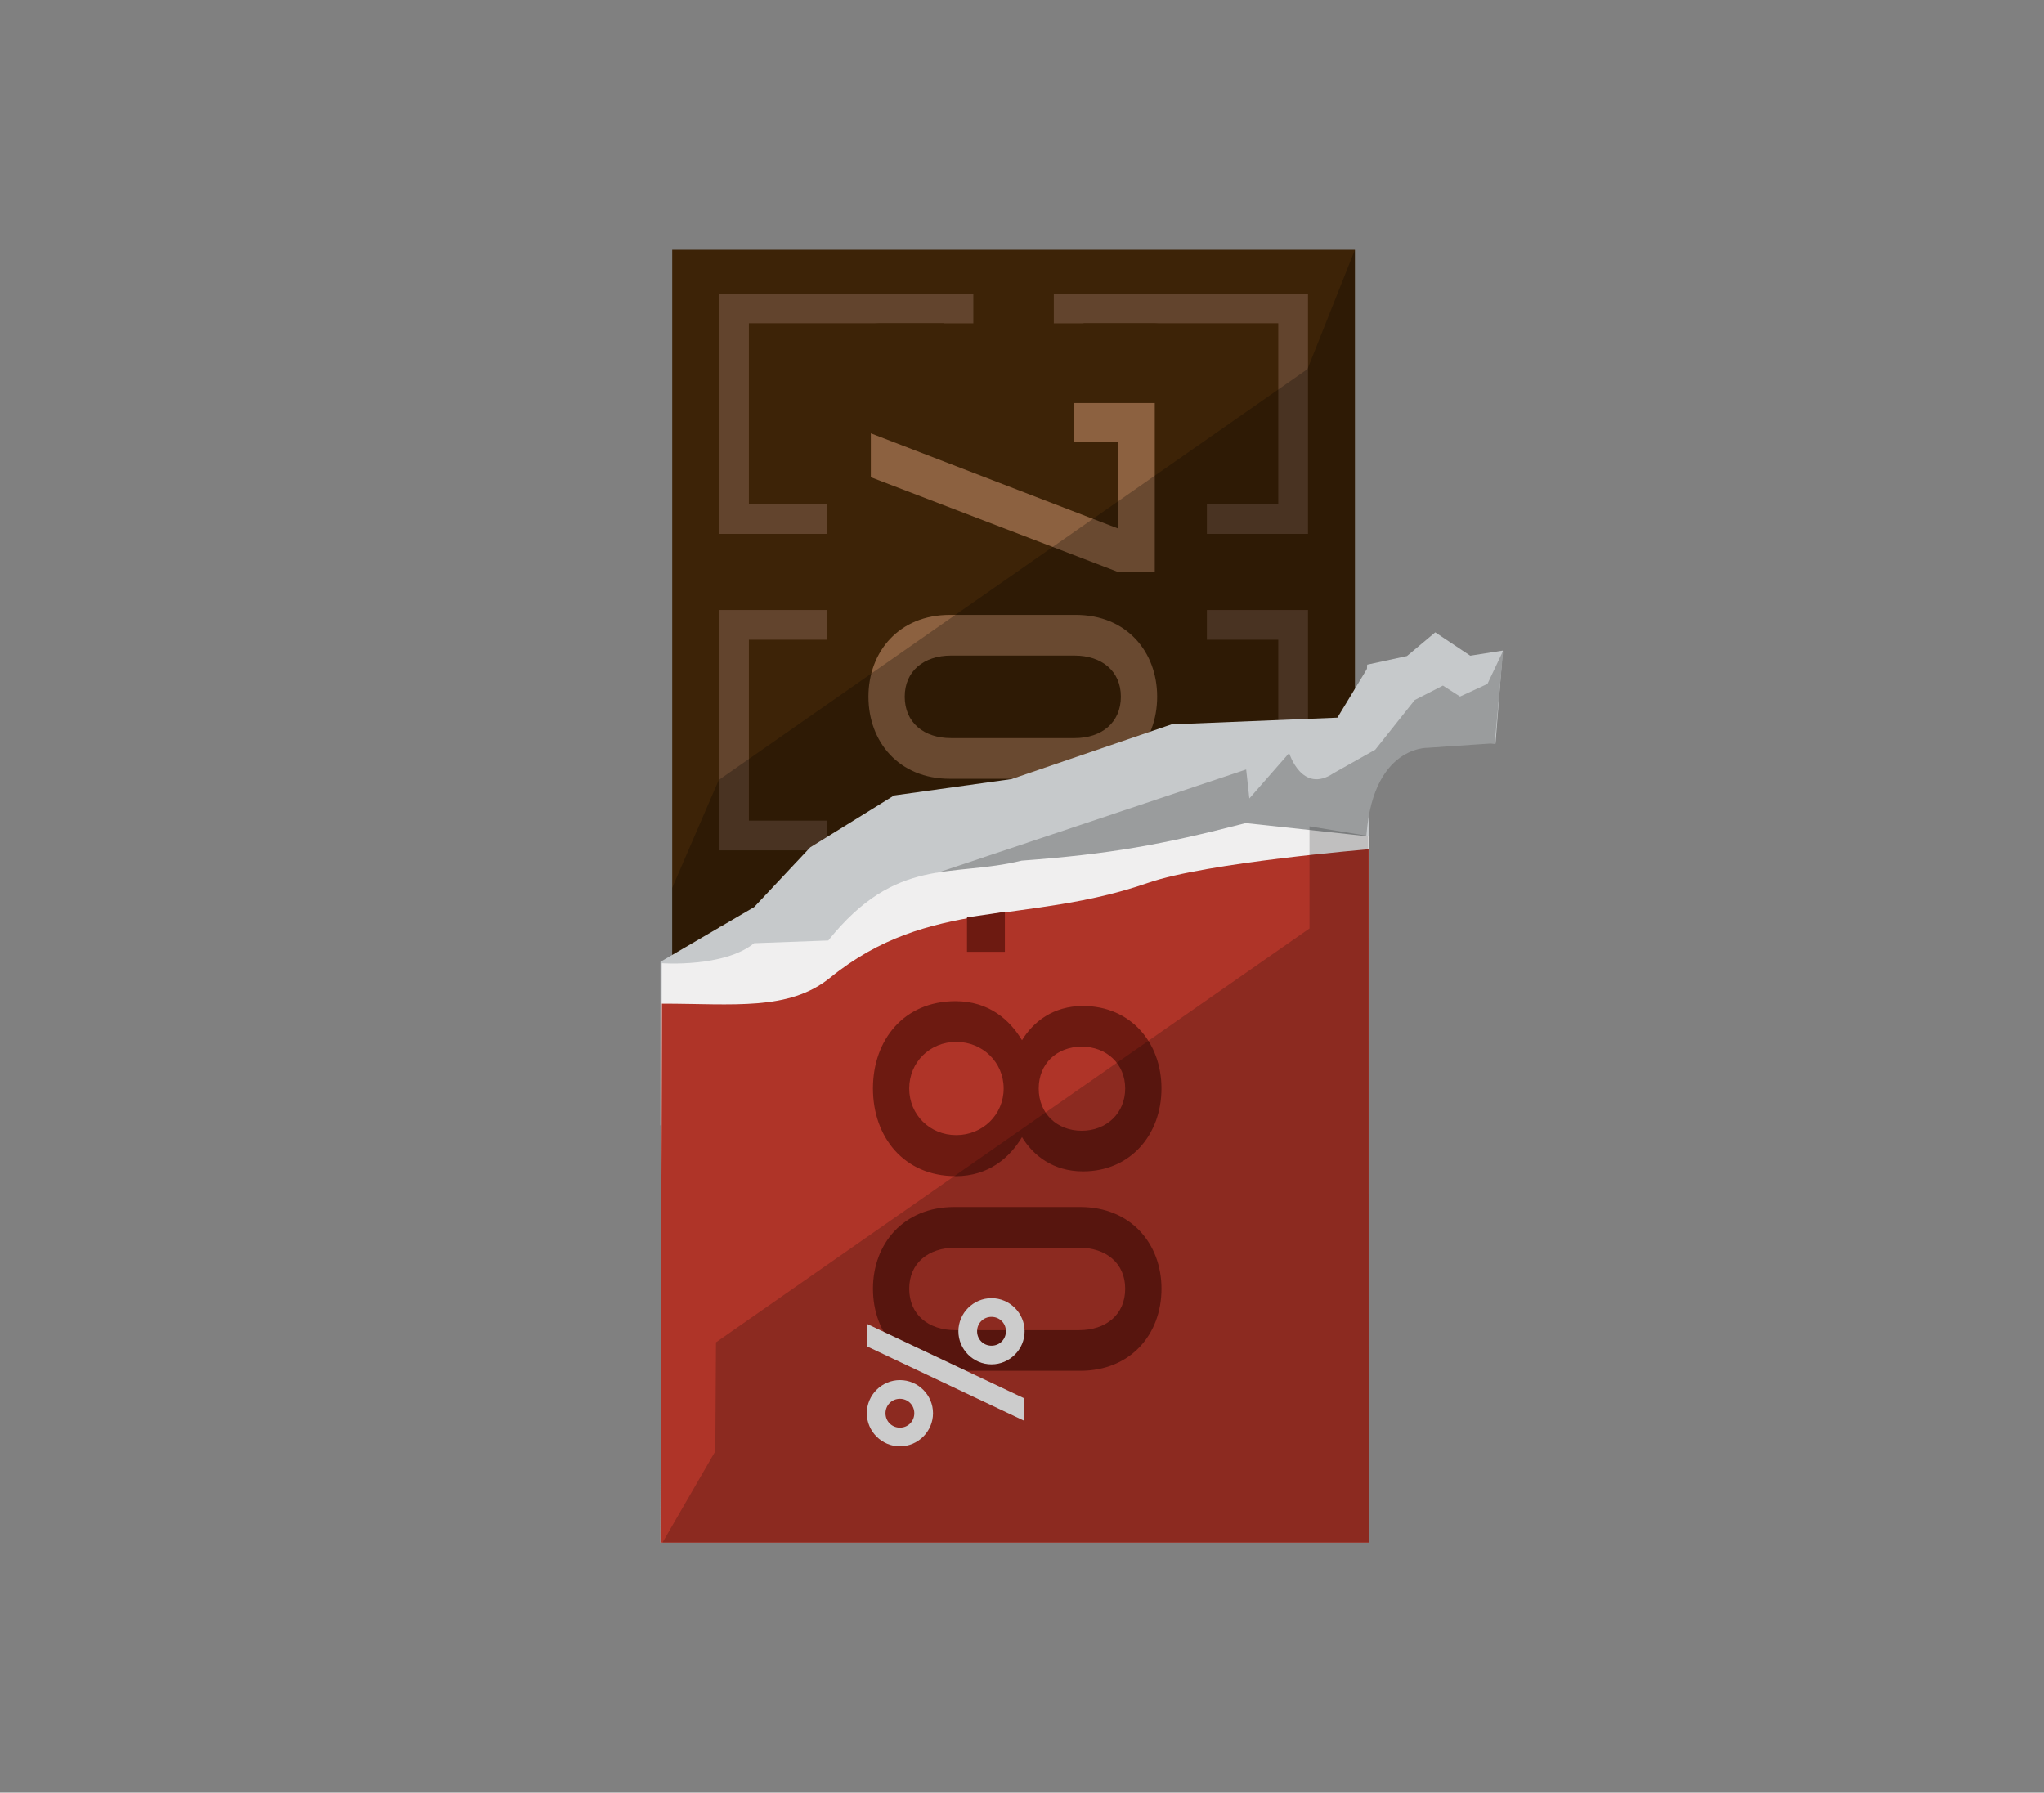 <?xml version="1.0" encoding="UTF-8" standalone="no"?>
<svg
   xmlns:dc="http://purl.org/dc/elements/1.1/"
   xmlns:cc="http://creativecommons.org/ns#"
   xmlns:rdf="http://www.w3.org/1999/02/22-rdf-syntax-ns#"
   xmlns:svg="http://www.w3.org/2000/svg"
   xmlns="http://www.w3.org/2000/svg"
   version="1.1"
   id="svg8809"
   viewBox="0 0 187 164">
  <rect x="0" y="0" width="187" height="164" fill="#808080" stroke="none"/>
  <defs
     id="defs8811">
    <clipPath
       id="clipPath9817"
       clipPathUnits="userSpaceOnUse">
      <ellipse
         transform="matrix(0,1,1,0,0,0)"
         cy="345.247"
         cx="-525.889"
         id="ellipse9819"
         style="color:#000000;clip-rule:nonzero;display:inline;overflow:visible;visibility:visible;opacity:1;isolation:auto;mix-blend-mode:normal;color-interpolation:sRGB;color-interpolation-filters:linearRGB;solid-color:#000000;solid-opacity:1;fill:#ffffff;fill-opacity:1;fill-rule:nonzero;stroke:none;stroke-width:2;stroke-linecap:round;stroke-linejoin:miter;stroke-miterlimit:4;stroke-dasharray:none;stroke-dashoffset:0;stroke-opacity:1;marker:none;color-rendering:auto;image-rendering:auto;shape-rendering:auto;text-rendering:auto;enable-background:accumulate"
         rx="12.762"
         ry="13.088" />
    </clipPath>
    <clipPath
       id="clipPath9708"
       clipPathUnits="userSpaceOnUse">
      <path
         id="path9710"
         d="m -2327.51,929.574 c 2.593,7.134 0.14,15.055 -6.972,19.905 -5.126,3.496 -11.167,5.977 -17.319,5.026 l 0.647,-8.688 8.23,-22.472 c 2.434,-5.498 11.12,-0.5 11.12,-0.5 2,2.061 3.429,4.351 4.293,6.729 z"
         style="color:#000000;clip-rule:nonzero;display:inline;overflow:visible;visibility:visible;opacity:1;isolation:auto;mix-blend-mode:normal;color-interpolation:sRGB;color-interpolation-filters:linearRGB;solid-color:#000000;solid-opacity:1;fill:#ffffff;fill-opacity:1;fill-rule:nonzero;stroke:none;stroke-width:2;stroke-linecap:round;stroke-linejoin:miter;stroke-miterlimit:4;stroke-dasharray:none;stroke-dashoffset:0;stroke-opacity:1;marker:none;color-rendering:auto;image-rendering:auto;shape-rendering:auto;text-rendering:auto;enable-background:accumulate" />
    </clipPath>
    <clipPath
       id="clipPath9618"
       clipPathUnits="userSpaceOnUse">
      <ellipse
         cy="626.371"
         cx="33.025"
         id="ellipse9620"
         style="color:#000000;clip-rule:nonzero;display:inline;overflow:visible;visibility:visible;opacity:1;isolation:auto;mix-blend-mode:normal;color-interpolation:sRGB;color-interpolation-filters:linearRGB;solid-color:#000000;solid-opacity:1;fill:#ffffff;fill-opacity:1;fill-rule:nonzero;stroke:none;stroke-width:2;stroke-linecap:round;stroke-linejoin:miter;stroke-miterlimit:4;stroke-dasharray:none;stroke-dashoffset:0;stroke-opacity:1;marker:none;color-rendering:auto;image-rendering:auto;shape-rendering:auto;text-rendering:auto;enable-background:accumulate"
         rx="13.23"
         ry="14.171"
         transform="matrix(-0.725,-0.689,0.59,-0.807,0,0)" />
    </clipPath>
    <clipPath
       id="clipPath9708-2"
       clipPathUnits="userSpaceOnUse">
      <path
         id="path9710-2"
         d="m -2327.51,929.574 c 2.593,7.134 0.14,15.055 -6.972,19.905 -5.126,3.496 -11.167,5.977 -17.319,5.026 l 0.647,-8.688 8.23,-22.472 c 2.434,-5.498 11.12,-0.5 11.12,-0.5 2,2.061 3.429,4.351 4.293,6.729 z"
         style="color:#000000;clip-rule:nonzero;display:inline;overflow:visible;visibility:visible;opacity:1;isolation:auto;mix-blend-mode:normal;color-interpolation:sRGB;color-interpolation-filters:linearRGB;solid-color:#000000;solid-opacity:1;fill:#ffffff;fill-opacity:1;fill-rule:nonzero;stroke:none;stroke-width:2;stroke-linecap:round;stroke-linejoin:miter;stroke-miterlimit:4;stroke-dasharray:none;stroke-dashoffset:0;stroke-opacity:1;marker:none;color-rendering:auto;image-rendering:auto;shape-rendering:auto;text-rendering:auto;enable-background:accumulate" />
    </clipPath>
  </defs>
  <g
     transform="matrix(1.007,0,0,1.007,-252.169,74.193)"
     id="g10249">
    <g
       id="g10251">
      <rect
         ry="0"
         y="-50.985"
         x="311.487"
         height="116.352"
         width="62.025"
         id="rect10253"
         style="color:#000000;clip-rule:nonzero;display:inline;overflow:visible;visibility:visible;opacity:1;isolation:auto;mix-blend-mode:normal;color-interpolation:sRGB;color-interpolation-filters:linearRGB;solid-color:#000000;solid-opacity:1;fill:#3d2307;fill-opacity:1;fill-rule:nonzero;stroke:none;stroke-width:2.5;stroke-linecap:square;stroke-linejoin:miter;stroke-miterlimit:4;stroke-dasharray:none;stroke-dashoffset:0;stroke-opacity:1;marker:none;color-rendering:auto;image-rendering:auto;shape-rendering:auto;text-rendering:auto;enable-background:accumulate" />
      <g
         transform="translate(-1.09,-2.828)"
         id="g10255">
        <path
           id="rect10257"
           d="m 316.842,-44.182 0,1.35 0,20.488 23.092,0 0,-21.838 -23.092,0 z m 2.701,2.701 17.689,0 0,16.436 -17.689,0 0,-16.436 z"
           style="color:#000000;font-style:normal;font-variant:normal;font-weight:normal;font-stretch:normal;font-size:medium;line-height:normal;font-family:sans-serif;text-indent:0;text-align:start;text-decoration:none;text-decoration-line:none;text-decoration-style:solid;text-decoration-color:#000000;letter-spacing:normal;word-spacing:normal;text-transform:none;direction:ltr;block-progression:tb;writing-mode:lr-tb;baseline-shift:baseline;text-anchor:start;white-space:normal;clip-rule:nonzero;display:inline;overflow:visible;visibility:visible;opacity:1;isolation:auto;mix-blend-mode:normal;color-interpolation:sRGB;color-interpolation-filters:linearRGB;solid-color:#000000;solid-opacity:1;fill:#62442d;fill-opacity:1;fill-rule:nonzero;stroke:none;stroke-width:2.702;stroke-linecap:square;stroke-linejoin:miter;stroke-miterlimit:4;stroke-dasharray:none;stroke-dashoffset:0;stroke-opacity:1;marker:none;color-rendering:auto;image-rendering:auto;shape-rendering:auto;text-rendering:auto;enable-background:accumulate" />
        <path
           id="rect10259"
           d="m 347.246,-44.182 0,1.35 0,20.488 23.094,0 0,-21.838 -23.094,0 z m 2.701,2.701 17.691,0 0,16.436 -17.691,0 0,-16.436 z"
           style="color:#000000;font-style:normal;font-variant:normal;font-weight:normal;font-stretch:normal;font-size:medium;line-height:normal;font-family:sans-serif;text-indent:0;text-align:start;text-decoration:none;text-decoration-line:none;text-decoration-style:solid;text-decoration-color:#000000;letter-spacing:normal;word-spacing:normal;text-transform:none;direction:ltr;block-progression:tb;writing-mode:lr-tb;baseline-shift:baseline;text-anchor:start;white-space:normal;clip-rule:nonzero;display:inline;overflow:visible;visibility:visible;opacity:1;isolation:auto;mix-blend-mode:normal;color-interpolation:sRGB;color-interpolation-filters:linearRGB;solid-color:#000000;solid-opacity:1;fill:#62442d;fill-opacity:1;fill-rule:nonzero;stroke:none;stroke-width:2.702;stroke-linecap:square;stroke-linejoin:miter;stroke-miterlimit:4;stroke-dasharray:none;stroke-dashoffset:0;stroke-opacity:1;marker:none;color-rendering:auto;image-rendering:auto;shape-rendering:auto;text-rendering:auto;enable-background:accumulate" />
      </g>
      <g
         id="g10261"
         transform="translate(-1.09,25.922)">
        <path
           id="rect10263"
           d="m 316.842,-44.182 0,1.35 0,20.488 23.092,0 0,-21.838 -23.092,0 z m 2.701,2.701 17.689,0 0,16.436 -17.689,0 0,-16.436 z"
           style="color:#000000;font-style:normal;font-variant:normal;font-weight:normal;font-stretch:normal;font-size:medium;line-height:normal;font-family:sans-serif;text-indent:0;text-align:start;text-decoration:none;text-decoration-line:none;text-decoration-style:solid;text-decoration-color:#000000;letter-spacing:normal;word-spacing:normal;text-transform:none;direction:ltr;block-progression:tb;writing-mode:lr-tb;baseline-shift:baseline;text-anchor:start;white-space:normal;clip-rule:nonzero;display:inline;overflow:visible;visibility:visible;opacity:1;isolation:auto;mix-blend-mode:normal;color-interpolation:sRGB;color-interpolation-filters:linearRGB;solid-color:#000000;solid-opacity:1;fill:#62442d;fill-opacity:1;fill-rule:nonzero;stroke:none;stroke-width:2.702;stroke-linecap:square;stroke-linejoin:miter;stroke-miterlimit:4;stroke-dasharray:none;stroke-dashoffset:0;stroke-opacity:1;marker:none;color-rendering:auto;image-rendering:auto;shape-rendering:auto;text-rendering:auto;enable-background:accumulate" />
        <path
           id="rect10265"
           d="m 347.246,-44.182 0,1.35 0,20.488 23.094,0 0,-21.838 -23.094,0 z m 2.701,2.701 17.691,0 0,16.436 -17.691,0 0,-16.436 z"
           style="color:#000000;font-style:normal;font-variant:normal;font-weight:normal;font-stretch:normal;font-size:medium;line-height:normal;font-family:sans-serif;text-indent:0;text-align:start;text-decoration:none;text-decoration-line:none;text-decoration-style:solid;text-decoration-color:#000000;letter-spacing:normal;word-spacing:normal;text-transform:none;direction:ltr;block-progression:tb;writing-mode:lr-tb;baseline-shift:baseline;text-anchor:start;white-space:normal;clip-rule:nonzero;display:inline;overflow:visible;visibility:visible;opacity:1;isolation:auto;mix-blend-mode:normal;color-interpolation:sRGB;color-interpolation-filters:linearRGB;solid-color:#000000;solid-opacity:1;fill:#62442d;fill-opacity:1;fill-rule:nonzero;stroke:none;stroke-width:2.702;stroke-linecap:square;stroke-linejoin:miter;stroke-miterlimit:4;stroke-dasharray:none;stroke-dashoffset:0;stroke-opacity:1;marker:none;color-rendering:auto;image-rendering:auto;shape-rendering:auto;text-rendering:auto;enable-background:accumulate" />
      </g>
      <g
         transform="translate(-1.09,54.672)"
         id="g10267">
        <rect
           ry="0"
           y="-42.831"
           x="318.192"
           height="19.137"
           width="20.391"
           id="rect10270"
           style="color:#000000;clip-rule:nonzero;display:inline;overflow:visible;visibility:visible;opacity:1;isolation:auto;mix-blend-mode:normal;color-interpolation:sRGB;color-interpolation-filters:linearRGB;solid-color:#000000;solid-opacity:1;fill:#563e26;fill-opacity:1;fill-rule:nonzero;stroke:#8a5d3b;stroke-width:2.702;stroke-linecap:square;stroke-linejoin:miter;stroke-miterlimit:4;stroke-dasharray:none;stroke-dashoffset:0;stroke-opacity:1;marker:none;color-rendering:auto;image-rendering:auto;shape-rendering:auto;text-rendering:auto;enable-background:accumulate" />
        <rect
           style="color:#000000;clip-rule:nonzero;display:inline;overflow:visible;visibility:visible;opacity:1;isolation:auto;mix-blend-mode:normal;color-interpolation:sRGB;color-interpolation-filters:linearRGB;solid-color:#000000;solid-opacity:1;fill:#563e26;fill-opacity:1;fill-rule:nonzero;stroke:#75573a;stroke-width:2.702;stroke-linecap:square;stroke-linejoin:miter;stroke-miterlimit:4;stroke-dasharray:none;stroke-dashoffset:0;stroke-opacity:1;marker:none;color-rendering:auto;image-rendering:auto;shape-rendering:auto;text-rendering:auto;enable-background:accumulate"
           id="rect10272"
           width="20.391"
           height="19.137"
           x="348.597"
           y="-42.831"
           ry="0" />
      </g>
      <g
         id="g10274"
         transform="translate(-1.09,83.422)">
        <rect
           style="color:#000000;clip-rule:nonzero;display:inline;overflow:visible;visibility:visible;opacity:1;isolation:auto;mix-blend-mode:normal;color-interpolation:sRGB;color-interpolation-filters:linearRGB;solid-color:#000000;solid-opacity:1;fill:#563e26;fill-opacity:1;fill-rule:nonzero;stroke:#75573a;stroke-width:2.702;stroke-linecap:square;stroke-linejoin:miter;stroke-miterlimit:4;stroke-dasharray:none;stroke-dashoffset:0;stroke-opacity:1;marker:none;color-rendering:auto;image-rendering:auto;shape-rendering:auto;text-rendering:auto;enable-background:accumulate"
           id="rect10276"
           width="20.391"
           height="19.137"
           x="318.192"
           y="-42.831"
           ry="0" />
        <rect
           ry="0"
           y="-42.831"
           x="348.597"
           height="19.137"
           width="20.391"
           id="rect10278"
           style="color:#000000;clip-rule:nonzero;display:inline;overflow:visible;visibility:visible;opacity:1;isolation:auto;mix-blend-mode:normal;color-interpolation:sRGB;color-interpolation-filters:linearRGB;solid-color:#000000;solid-opacity:1;fill:#563e26;fill-opacity:1;fill-rule:nonzero;stroke:#75573a;stroke-width:2.702;stroke-linecap:square;stroke-linejoin:miter;stroke-miterlimit:4;stroke-dasharray:none;stroke-dashoffset:0;stroke-opacity:1;marker:none;color-rendering:auto;image-rendering:auto;shape-rendering:auto;text-rendering:auto;enable-background:accumulate" />
      </g>
      <rect
         style="color:#000000;clip-rule:nonzero;display:inline;overflow:visible;visibility:visible;opacity:1;isolation:auto;mix-blend-mode:normal;color-interpolation:sRGB;color-interpolation-filters:linearRGB;solid-color:#000000;solid-opacity:1;fill:#3d2307;fill-opacity:1;fill-rule:nonzero;stroke:none;stroke-width:1.259;stroke-linecap:butt;stroke-linejoin:miter;stroke-miterlimit:4;stroke-dasharray:none;stroke-dashoffset:0;stroke-opacity:1;marker:none;color-rendering:auto;image-rendering:auto;shape-rendering:auto;text-rendering:auto;enable-background:accumulate"
         id="rect10014"
         width="34.508"
         height="54.545"
         x="325.555"
         y="-44.304"
         ry="4.971" />
      <g
         id="flowRoot9747"
         style="font-style:normal;font-variant:normal;font-weight:500;font-stretch:normal;font-size:10px;line-height:100%;font-family:'DIN Pro';-inkscape-font-specification:'DIN Pro Medium';text-align:start;letter-spacing:0px;word-spacing:0px;writing-mode:lr-tb;text-anchor:start;fill:#8c6140;fill-opacity:1;stroke:none;stroke-width:1px;stroke-linecap:butt;stroke-linejoin:miter;stroke-opacity:1"
         transform="matrix(0,3.623,-3.623,0,5898.326,-1769.325)">
        <path
           id="path13388"
           d="m 482.37,1530.857 0,-0.91 -4.24,0 0,2.03 0.98,0 0,-1.12 2.17,0 -2.39,6.21 1.1,0 2.38,-6.21 z" />
        <path
           id="path13390"
           d="m 487.552,1535.087 0,-3.16 c 0,-1.27 -0.92,-2.04 -2.06,-2.04 -1.13,0 -2.05,0.77 -2.05,2.04 l 0,3.16 c 0,1.27 0.92,2.04 2.05,2.04 1.14,0 2.06,-0.77 2.06,-2.04 z m -1.02,-0.03 c 0,0.68 -0.39,1.16 -1.04,1.16 -0.64,0 -1.03,-0.48 -1.03,-1.16 l 0,-3.1 c 0,-0.68 0.39,-1.16 1.03,-1.16 0.65,0 1.04,0.48 1.04,1.16 l 0,3.1 z" />
      </g>
      <path
         id="path10280"
         d="m 373.512,-50.985 0,116.352 -62.025,0 -0.011,-58.36 4.239,-9.82 53.486,-37.329 z"
         style="color:#000000;clip-rule:nonzero;display:inline;overflow:visible;visibility:visible;opacity:0.25;isolation:auto;mix-blend-mode:normal;color-interpolation:sRGB;color-interpolation-filters:linearRGB;solid-color:#000000;solid-opacity:1;fill:#000000;fill-opacity:1;fill-rule:nonzero;stroke:none;stroke-width:2.5;stroke-linecap:square;stroke-linejoin:miter;stroke-miterlimit:4;stroke-dasharray:none;stroke-dashoffset:0;stroke-opacity:1;marker:none;color-rendering:auto;image-rendering:auto;shape-rendering:auto;text-rendering:auto;enable-background:accumulate" />
    </g>
    <g
       transform="translate(0,17.71)"
       id="g10282">
      <path
         style="color:#000000;clip-rule:nonzero;display:inline;overflow:visible;visibility:visible;opacity:1;isolation:auto;mix-blend-mode:normal;color-interpolation:sRGB;color-interpolation-filters:linearRGB;solid-color:#000000;solid-opacity:1;fill:#c6c9cb;fill-opacity:1;fill-rule:nonzero;stroke:none;stroke-width:2.5;stroke-linecap:square;stroke-linejoin:miter;stroke-miterlimit:4;stroke-dasharray:none;stroke-dashoffset:0;stroke-opacity:1;marker:none;color-rendering:auto;image-rendering:auto;shape-rendering:auto;text-rendering:auto;enable-background:accumulate"
         d="m 310.42,-4.009 8.51,-4.968 5.096,-5.428 7.618,-4.714 10.665,-1.487 14.537,-4.97 15.074,-0.611 2.846,-4.692 0,19.694 -64.347,22.04 z"
         id="path10284" />
      <path
         id="path10286"
         d="m 374.625,-31.003 3.616,-0.783 2.572,-2.154 3.178,2.123 2.955,-0.466 -0.66,8.451 -7.06,-0.51 c 0,0 -5.414,-1.087 -5.414,8.736 z"
         style="fill:#c6c9cb;fill-opacity:1;fill-rule:evenodd;stroke:none;stroke-width:1px;stroke-linecap:butt;stroke-linejoin:miter;stroke-opacity:1" />
      <path
         style="fill:#9a9c9d;fill-opacity:1;fill-rule:evenodd;stroke:none;stroke-width:1px;stroke-linecap:butt;stroke-linejoin:miter;stroke-opacity:1"
         d="m 333.809,-11.501 29.823,-9.979 0.29,2.633 3.615,-4.126 c 0,0 1.167,3.772 4.043,1.824 l 3.778,-2.127 3.59,-4.514 2.561,-1.312 1.552,0.995 2.493,-1.147 1.428,-3.015 -0.762,8.402 -6.086,0.417 c 0,0 -5.634,-0.21 -5.634,9.612 z"
         id="path10288" />
    </g>
    <path
       id="path10290"
       d="m 310.551,13.832 c 0,0 5.624,0.41 8.379,-1.82 l 6.736,-0.247 c 6.204,-7.731 11.223,-5.684 17.562,-7.251 7.982,-0.59 12.652,-1.423 20.362,-3.415 l 11.177,1.211 0,64.167 -64.347,0 z"
       style="color:#000000;clip-rule:nonzero;display:inline;overflow:visible;visibility:visible;opacity:1;isolation:auto;mix-blend-mode:normal;color-interpolation:sRGB;color-interpolation-filters:linearRGB;solid-color:#000000;solid-opacity:1;fill:#f0efef;fill-opacity:1;fill-rule:nonzero;stroke:none;stroke-width:2.5;stroke-linecap:square;stroke-linejoin:miter;stroke-miterlimit:4;stroke-dasharray:none;stroke-dashoffset:0;stroke-opacity:1;marker:none;color-rendering:auto;image-rendering:auto;shape-rendering:auto;text-rendering:auto;enable-background:accumulate" />
    <path
       style="color:#000000;clip-rule:nonzero;display:inline;overflow:visible;visibility:visible;opacity:1;isolation:auto;mix-blend-mode:normal;color-interpolation:sRGB;color-interpolation-filters:linearRGB;solid-color:#000000;solid-opacity:1;fill:#af3428;fill-opacity:1;fill-rule:nonzero;stroke:none;stroke-width:2.5;stroke-linecap:square;stroke-linejoin:miter;stroke-miterlimit:4;stroke-dasharray:none;stroke-dashoffset:0;stroke-opacity:1;marker:none;color-rendering:auto;image-rendering:auto;shape-rendering:auto;text-rendering:auto;enable-background:accumulate"
       d="m 310.551,17.506 c 6.519,0 11.529,0.689 15.292,-2.365 8.993,-7.299 17.844,-4.772 28.891,-8.616 5.271,-1.834 20.032,-3.045 20.032,-3.045 l 0,62.998 -64.347,0 z"
       id="path10292" />
    <g
       style="fill:#6d1a11;fill-opacity:1"
       transform="translate(-2.071,0)"
       id="g10294">
      <g
         id="flowRoot10316"
         style="font-style:normal;font-variant:normal;font-weight:bold;font-stretch:normal;font-size:16.027px;line-height:100%;font-family:'Avenir LT Std';-inkscape-font-specification:'Avenir LT Std, Bold';text-align:end;letter-spacing:0px;word-spacing:0px;writing-mode:lr-tb;text-anchor:end;fill:#6d1a11;fill-opacity:1;stroke:none;stroke-width:1px;stroke-linecap:butt;stroke-linejoin:miter;stroke-opacity:1"
         transform="matrix(0,2.259,-2.259,0,405.969,-792.664)">
        <path
           id="path10426"
           style="font-style:normal;font-variant:normal;font-weight:500;font-stretch:normal;font-family:'DIN Pro';-inkscape-font-specification:'DIN Pro Medium';text-align:end;text-anchor:end;fill:#6d1a11;fill-opacity:1"
           d="m 356.555,29.052 0,-1.523 -1.61,0 c 0,0 0.11,0.681 0.226,1.523 z" />
        <path
           id="path10430"
           style="font-style:normal;font-variant:normal;font-weight:500;font-stretch:normal;font-family:'DIN Pro';-inkscape-font-specification:'DIN Pro Medium';text-align:end;text-anchor:end;fill:#6d1a11;fill-opacity:1"
           d="m 365.579,29.517 c 0,-1.362 -0.769,-2.196 -1.571,-2.677 0.737,-0.449 1.378,-1.25 1.378,-2.452 0,-1.907 -1.474,-3.157 -3.334,-3.157 -1.859,0 -3.318,1.25 -3.318,3.157 0,1.202 0.641,2.003 1.378,2.452 -0.801,0.481 -1.571,1.314 -1.571,2.677 0,2.067 1.555,3.318 3.51,3.318 1.955,0 3.526,-1.25 3.526,-3.318 z m -1.651,-0.032 c 0,1.058 -0.817,1.891 -1.875,1.891 -1.058,0 -1.875,-0.833 -1.875,-1.891 0,-1.058 0.817,-1.907 1.875,-1.907 1.058,0 1.875,0.849 1.875,1.907 z m -0.176,-5.048 c 0,1.01 -0.705,1.731 -1.699,1.731 -0.994,0 -1.683,-0.721 -1.683,-1.731 0,-0.994 0.689,-1.747 1.683,-1.747 0.994,0 1.699,0.753 1.699,1.747 z" />
        <path
           id="path10432"
           style="font-style:normal;font-variant:normal;font-weight:500;font-stretch:normal;font-family:'DIN Pro';-inkscape-font-specification:'DIN Pro Medium';text-align:end;text-anchor:end;fill:#6d1a11;fill-opacity:1"
           d="m 373.407,29.565 0,-5.065 c 0,-2.035 -1.474,-3.27 -3.302,-3.27 -1.811,0 -3.286,1.234 -3.286,3.27 l 0,5.065 c 0,2.035 1.474,3.269 3.286,3.269 1.827,0 3.302,-1.234 3.302,-3.269 z m -1.635,-0.048 c 0,1.09 -0.625,1.859 -1.667,1.859 -1.026,0 -1.651,-0.769 -1.651,-1.859 l 0,-4.968 c 0,-1.09 0.625,-1.859 1.651,-1.859 1.042,0 1.667,0.769 1.667,1.859 l 0,4.968 z" />
      </g>
      <g
         style="fill:#6d1a11;fill-opacity:1"
         transform="matrix(1.349,0,0,1.349,-115.651,-21.914)"
         id="g10304">
        <path
           style="font-style:normal;font-variant:normal;font-weight:bold;font-stretch:normal;font-size:medium;line-height:100%;font-family:'DIN Pro';-inkscape-font-specification:'DIN Pro Bold';text-align:start;letter-spacing:0px;word-spacing:0px;writing-mode:lr-tb;text-anchor:start;fill:#ffffff;fill-opacity:1;stroke:none;stroke-width:1px;stroke-linecap:butt;stroke-linejoin:miter;stroke-opacity:1"
           d="m 341.849,57.302 0,-1.513 -10.563,-5 0,1.513 10.563,5 z"
           id="path10306" />
        <path
           id="circle10308"
           d="m 333.504,54.574 c -1.224,3e-6 -2.23,1.006 -2.23,2.23 0,1.224 1.006,2.23 2.23,2.23 1.224,-3e-6 2.229,-1.006 2.229,-2.23 0,-1.224 -1.004,-2.23 -2.229,-2.23 z m 0,1.26 c 0.543,2e-6 0.969,0.427 0.969,0.971 0,0.543 -0.425,0.971 -0.969,0.971 -0.543,-2e-6 -0.971,-0.427 -0.971,-0.971 0,-0.543 0.427,-0.971 0.971,-0.971 z"
           style="color:#000000;font-style:normal;font-variant:normal;font-weight:normal;font-stretch:normal;font-size:medium;line-height:normal;font-family:sans-serif;text-indent:0;text-align:start;text-decoration:none;text-decoration-line:none;text-decoration-style:solid;text-decoration-color:#000000;letter-spacing:normal;word-spacing:normal;text-transform:none;direction:ltr;block-progression:tb;writing-mode:lr-tb;baseline-shift:baseline;text-anchor:start;white-space:normal;clip-rule:nonzero;display:inline;overflow:visible;visibility:visible;opacity:1;isolation:auto;mix-blend-mode:normal;color-interpolation:sRGB;color-interpolation-filters:linearRGB;solid-color:#000000;solid-opacity:1;fill:#ffffff;fill-opacity:1;fill-rule:nonzero;stroke:none;stroke-width:1.259;stroke-linecap:butt;stroke-linejoin:miter;stroke-miterlimit:4;stroke-dasharray:none;stroke-dashoffset:0;stroke-opacity:1;marker:none;color-rendering:auto;image-rendering:auto;shape-rendering:auto;text-rendering:auto;enable-background:accumulate" />
        <path
           id="circle10310"
           d="m 339.672,49.055 c -1.224,3e-6 -2.23,1.006 -2.23,2.23 0,1.224 1.006,2.23 2.23,2.23 1.224,4e-6 2.23,-1.006 2.23,-2.23 0,-1.224 -1.006,-2.23 -2.23,-2.23 z m 0,1.26 c 0.543,-2e-6 0.971,0.427 0.971,0.971 0,0.543 -0.427,0.971 -0.971,0.971 -0.543,-10e-7 -0.971,-0.427 -0.971,-0.971 0,-0.543 0.427,-0.971 0.971,-0.971 z"
           style="color:#000000;font-style:normal;font-variant:normal;font-weight:normal;font-stretch:normal;font-size:medium;line-height:normal;font-family:sans-serif;text-indent:0;text-align:start;text-decoration:none;text-decoration-line:none;text-decoration-style:solid;text-decoration-color:#000000;letter-spacing:normal;word-spacing:normal;text-transform:none;direction:ltr;block-progression:tb;writing-mode:lr-tb;baseline-shift:baseline;text-anchor:start;white-space:normal;clip-rule:nonzero;display:inline;overflow:visible;visibility:visible;opacity:1;isolation:auto;mix-blend-mode:normal;color-interpolation:sRGB;color-interpolation-filters:linearRGB;solid-color:#000000;solid-opacity:1;fill:#ffffff;fill-opacity:1;fill-rule:nonzero;stroke:none;stroke-width:1.259;stroke-linecap:butt;stroke-linejoin:miter;stroke-miterlimit:4;stroke-dasharray:none;stroke-dashoffset:0;stroke-opacity:1;marker:none;color-rendering:auto;image-rendering:auto;shape-rendering:auto;text-rendering:auto;enable-background:accumulate" />
      </g>
    </g>
    <path
       style="color:#000000;clip-rule:nonzero;display:inline;overflow:visible;visibility:visible;opacity:0.2;isolation:auto;mix-blend-mode:normal;color-interpolation:sRGB;color-interpolation-filters:linearRGB;solid-color:#000000;solid-opacity:1;fill:#000000;fill-opacity:1;fill-rule:nonzero;stroke:none;stroke-width:2.5;stroke-linecap:square;stroke-linejoin:miter;stroke-miterlimit:4;stroke-dasharray:none;stroke-dashoffset:0;stroke-opacity:1;marker:none;color-rendering:auto;image-rendering:auto;shape-rendering:auto;text-rendering:auto;enable-background:accumulate"
       d="m 315.403,58.17 0.061,-9.896 53.922,-37.601 0,-9.278 5.341,0.878 0.04,64.206 -64.17,0 z"
       id="path10312" />
  </g>
</svg>

